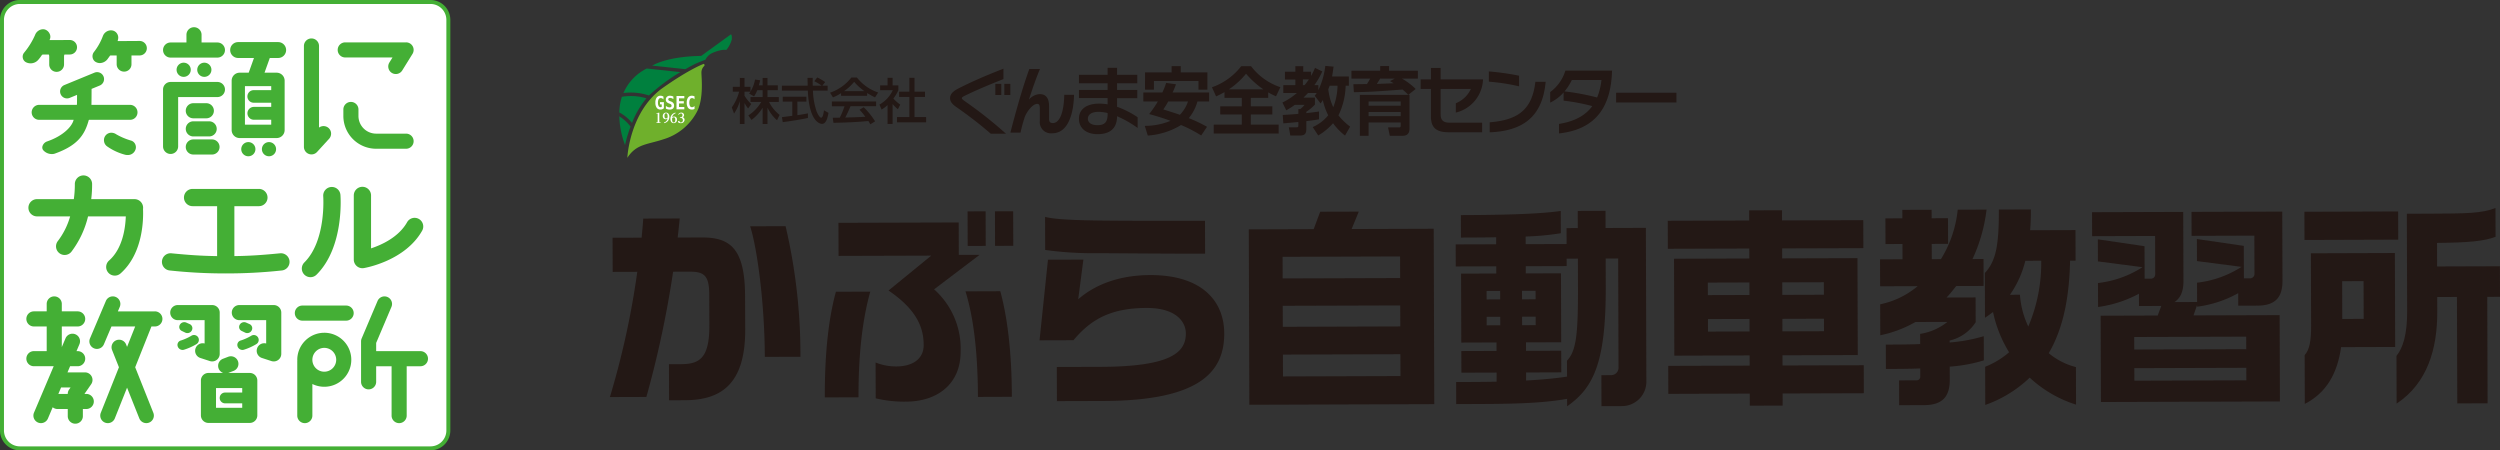 <svg xmlns="http://www.w3.org/2000/svg" xmlns:xlink="http://www.w3.org/1999/xlink" width="444.103" height="80" viewBox="0 0 444.103 80"><rect x="0" y="0" width="444.103" height="80" fill="#333333" stroke="none"/><defs><style>.a{fill:none;}.b{isolation:isolate;}.c{fill:#231815;}.d{fill:#6fb02c;}.e{fill:#00803e;}.f{fill:#fff;}.g{mix-blend-mode:multiply;}.h{clip-path:url(#a);}.i{fill:#44af35;}</style><clipPath id="a" transform="translate(0 0)"><rect class="a" width="80" height="80"/></clipPath></defs><g class="b"><path class="c" d="M297.808,16.47H287.084v1.728h10.724Zm-13.322-2.263a11.434,11.434,0,0,1-.77,3.113,41.368,41.368,0,0,0-5.792-1.085,9.813,9.813,0,0,0,1.305-2.028Zm1.876-1.492v-.169h-8.288a7.339,7.339,0,0,1-2.695,3.806v1.871a7.298,7.298,0,0,0,2.384-1.806v1.465a34.653,34.653,0,0,1,5.093.968c-1.194,1.634-3.08,2.709-5.914,3.165v1.688c7.034-.771,9.21-5.297,9.42-10.988m-11.789,1.819h-1.831c-.593,5.388-3.627,6.814-8.112,7.194v1.779c5.789-.235,9.368-2.656,9.943-8.973m-4.726.799V13.449a44.25,44.25,0,0,0-5.368-.76v1.818a36.249,36.249,0,0,1,5.368.826m-6.4-1.23H255.92V12.062h-1.729v2.041h-1.826v1.7h1.826v4.84c0,1.87.76,2.85,3.131,2.85h5.966V21.795h-5.78c-1.192,0-1.588-.536-1.588-1.454V15.803h5.366A4.966,4.966,0,0,1,258.614,18.34v1.662a6.307,6.307,0,0,0,4.832-5.899m-16.523.3c.275.172.399.235.635.38-.426.026-2.51.118-2.983.118.246-.357.408-.616.597-.942h2.607Zm1.899,6.227h-5.704V19.898h5.704Zm0-1.843h-5.704v-.76h5.704Zm-7.255-1.936v7.27h1.551V21.753h5.704v.576c0,.3-.111.3-.346.3h-1.903l.314,1.491h2.31c.755,0,1.191-.418,1.191-1.268V16.851h-.212l1.306-1.047a11.889,11.889,0,0,0-2.436-1.844h2.83v-1.4h-5.119v-.824h-1.577v.824h-5.105v1.4h3.329c-.249.456-.36.64-.575.967-.382.015-2.083.026-2.419.039l.098,1.413c3.168-.066,3.629-.104,8.649-.471a10.113,10.113,0,0,1,1.007.943Zm-9.048-2.75a12.444,12.444,0,0,1-.772,1.022h-.297V14.101Zm5.081,1.126a10.898,10.898,0,0,1-.756,3.82,9.872,9.872,0,0,1-.884-3.192c.065-.157.127-.328.237-.628Zm-3.429,8.84a10.576,10.576,0,0,0,2.636-2.181,10.385,10.385,0,0,0,2.126,2.196l.907-1.583a11.7,11.7,0,0,1-2.078-2.001,12.682,12.682,0,0,0,1.278-5.271h.574V13.578h-2.982c.137-.757.212-1.319.263-1.739l-1.468-.13a13.626,13.626,0,0,1-1.231,4.303v-.89h-.709a13.898,13.898,0,0,0,1.406-2.433l-1.293-.627a12.973,12.973,0,0,1-.697,1.426v-.747h-1.39v-.979h-1.406v.979h-1.852v1.387h1.852v.994h-2.137v1.4h2.41a11.386,11.386,0,0,1-2.571,1.686l.685,1.389a13.979,13.979,0,0,0,1.513-.969h1.726a3.83,3.83,0,0,1-.754.745h-.336v.853c-1.506.129-2.078.156-2.774.194l.101,1.493c.422-.029,2.298-.211,2.674-.239V22.25c0,.287-.052.368-.387.368h-1.307l.263,1.464h1.653c.942,0,1.193-.341,1.193-1.217v-1.347c1.454-.183,1.79-.234,2.249-.326V19.806c-.56.092-1.08.155-2.249.288v-.235a8.625,8.625,0,0,0,1.529-1.284V17.334h-2.025c.484-.473.67-.681.794-.811h1.539c-.086.142-.148.222-.346.496L234.595,18.38c.126-.171.2-.3.399-.601a10.428,10.428,0,0,0,.956,2.708,7.62,7.62,0,0,1-2.757,2.091Zm-15.866-8.199a13.814,13.814,0,0,0,3.044-2.772,15.601,15.601,0,0,0,3.068,2.772Zm-.784,1.517h3.07V18.89H216.763v1.439h3.829v1.806h-4.984v1.583H227.14v-1.583h-4.946V20.328H226.02V18.89h-3.825V17.385h3.093v-.968a15.203,15.203,0,0,0,1.38.695l.78-1.624a10.796,10.796,0,0,1-5.204-3.729h-1.754a11.278,11.278,0,0,1-5.196,3.745l.735,1.619c.398-.182.82-.378,1.492-.759Zm-14.117-1.451h1.579V14.389h7.914v1.544h1.59V12.859h-4.733V11.748H208.127v1.111h-4.722Zm7.63,2.092a6.201,6.201,0,0,1-1.439,2.369c-.847-.302-1.953-.64-2.948-.956a11.789,11.789,0,0,0,.871-1.412Zm-3.878-3.298a13.155,13.155,0,0,1-.67,1.702h-3.378V18.026H205.68a19.119,19.119,0,0,1-1.54,2.236c2.087.575,3.121.954,3.789,1.204a11.781,11.781,0,0,1-4.573.889l.537,1.727a13.052,13.052,0,0,0,5.914-1.872,24.29,24.29,0,0,1,3.576,1.857l1.032-1.541a25.083,25.083,0,0,0-3.238-1.542,7.93,7.93,0,0,0,1.539-2.958h2.072V16.431h-6.485a13.698,13.698,0,0,0,.598-1.465Zm-10.399,5.586c0,1.427-.557,1.922-1.827,1.922-1.067,0-1.679-.457-1.679-1.16,0-.671.589-1.205,1.891-1.205a6.893,6.893,0,0,1,1.615.209Zm5.334,2.42V20.825a16.485,16.485,0,0,0-3.657-1.858V17.45h3.591V15.971h-3.591V14.796h3.591v-1.507h-3.591V12.047h-1.677v1.243h-5.093v1.507h5.093V15.971h-5.093v1.452h5.093V18.536a8.787,8.787,0,0,0-1.44-.13c-2.563,0-3.654,1.19-3.654,2.67,0,1.713,1.304,2.757,3.318,2.757,1.678,0,3.453-.602,3.453-3.19a19.196,19.196,0,0,1,3.657,2.091m-11.299-5.897h-1.738c-.038,2.89-.745,5.022-2.014,5.022-.423,0-.685-.146-.685-.746V18.839c0-1.283-.47-2.123-1.663-2.123a2.748,2.748,0,0,0-1.915.984c.448-1.402,1.244-3.756,1.965-5.442h-1.891c-1.144,3.126-2.287,7.14-3.365,11.299h1.8a26.974,26.974,0,0,1,.758-2.785c.361-.955,1.405-2.316,2.2-2.316.348,0,.472.208.472.878v2.131a1.989,1.989,0,0,0,2.202,2.211c2.806,0,3.8-3.439,3.874-6.84m-12.09,6.918a75.688,75.688,0,0,0-7.404-5.847c-.189-.13-.438-.313-.438-.485,0-.116.188-.248.476-.39,1.901-.929,4.2-1.911,6.919-2.985V12.205c-3.43,1.321-5.975,2.484-7.842,3.427-1.028.509-1.641,1.032-1.641,1.791,0,.917.822,1.376,1.528,1.886a71.201,71.201,0,0,1,5.707,4.446Zm-.832-8.856h-1.057v1.974H177.87Zm1.605,0h-1.069v1.974h1.069Zm-17.937,1.382h-1.822v.934h1.822V20.8H159.34v.932h5.179V20.8h-2.066V17.215h1.865v-.934h-1.865V13.816h-.915Zm-2.973,2.208a6.394,6.394,0,0,0,.941.917l.416-.83a6.117,6.117,0,0,1-1.219-1.074,6.784,6.784,0,0,0,.881-1.474v-.854h-1.02V13.816h-.899v1.359h-1.318v.854h2.249a5.674,5.674,0,0,1-2.37,2.548l.385.888a5.765,5.765,0,0,0,1.054-.81v3.365h.899Zm-8.626-2.295a8.912,8.912,0,0,0,1.795-1.656,10.398,10.398,0,0,0,1.817,1.656Zm-.531.826h4.63V16.527a14.486,14.486,0,0,0,1.403.775l.56-.872a7.962,7.962,0,0,1-3.768-2.652h-1.002a8.097,8.097,0,0,1-3.777,2.686l.515.837a8.445,8.445,0,0,0,1.439-.749Zm6.043,4.538a13.099,13.099,0,0,0-2.024-2.512l-.74.453a10.142,10.142,0,0,1,1.028,1.248c-1.744.087-1.926.095-3.557.13.296-.558.637-1.298.932-2.006h4.544V18.026h-7.856v.846h2.24a12.421,12.421,0,0,1-.845,2.032c-.27.009-1.065.009-1.246.009l.128.905c3.043-.059,4.999-.197,6.194-.321a5.607,5.607,0,0,1,.355.583Zm-16.403.138c1.029-.129,3.052-.427,4.474-.742v-.818c-.341.071-.873.175-1.875.323V18.044h1.605V17.18H139.048v.864h1.7v2.529c-.2.026-1.379.175-1.849.235Zm7.534-7.115a9.183,9.183,0,0,0-1.405-.827l-.523.678a7.933,7.933,0,0,1,1.302.784h-1.578c-.019-.349-.011-.843-.011-1.386h-.923c.008.228.035,1.194.035,1.386h-4.58V16.09h4.605c.208,5.314,2.006,5.914,2.528,5.914.785,0,1.021-1.284,1.142-1.954l-.802-.453c-.051.4-.19,1.307-.487,1.307-.366,0-.758-.971-.803-1.063a12.668,12.668,0,0,1-.671-3.751h2.615v-.872h-.942ZM135.473,16.02v1.221h-2.154v.87h1.91a7.144,7.144,0,0,1-2.295,2.393l.568.8a7.592,7.592,0,0,0,1.971-2.171v2.895h.864V19.107a6.903,6.903,0,0,0,1.699,2.258l.454-.96a6.642,6.642,0,0,1-1.876-2.295H138.35v-.87h-2.013V16.02h1.838v-.862h-1.838V13.841h-.864v1.317h-.671c.113-.367.181-.655.235-.899l-.908-.131a6.507,6.507,0,0,1-.81,2.147v-.858h-1.063V13.841h-.83v1.577h-1.253v.864h1.131a8.801,8.801,0,0,1-1.307,2.8l.401,1.097a7.871,7.871,0,0,0,1.028-2.205v4.055h.83v-3.74a4.961,4.961,0,0,0,.644.976l.55-.786a7.55,7.55,0,0,1-1.194-1.472v-.724h1.063c-.079.122-.176.246-.244.331l.871.508a4.964,4.964,0,0,0,.576-1.101Z" transform="translate(0 0)"/><path class="d" d="M111.441,28.04s.333-7.963,6.068-12.264c4.967-3.533,7.502-4.429,7.502-4.429a.238.238,0,0,1,.077.384,1.6,1.6,0,0,0-.486,1.127c-.026.614.486,4.634-.819,7.041A9.963,9.963,0,0,1,117.79,24.763C115.025,25.685,113.028,25.557,111.441,28.04Z" transform="translate(0 0)"/><path class="e" d="M112.268,21.839a15.998,15.998,0,0,1,2.559-4.374,9.518,9.518,0,0,0-4.354-.268,9.478,9.478,0,0,0-.456,2.776A7.103,7.103,0,0,1,112.268,21.839Z" transform="translate(0 0)"/><path class="e" d="M115.29,16.967q.072-.072.145-.141a32.188,32.188,0,0,1,5.425-4.017l-5.963-.64a8.68,8.68,0,0,0-4.122,4.298c-.01.02-.019.041-.029.061A10.152,10.152,0,0,1,115.29,16.967Z" transform="translate(0 0)"/><path class="e" d="M129.849,6.098l-5.3,3.84s-5.223-.051-8.449,1.587c-.085.043-.167.085-.249.128l5.899.633c.924-.527,1.57-.85,1.698-.914.358-.179,1.869-.768,1.869-.768a2.556,2.556,0,0,1,.999-1.075,6.597,6.597,0,0,1,2.048-.666,4.965,4.965,0,0,1,.666,0,4.71,4.71,0,0,0,.973-1.895C130.054,6.201,129.849,6.098,129.849,6.098Z" transform="translate(0 0)"/><path class="e" d="M110.016,20.667a15.581,15.581,0,0,0,1.015,5.094,24.065,24.065,0,0,1,.981-3.268A7.367,7.367,0,0,0,110.016,20.667Z" transform="translate(0 0)"/><path class="f" d="M117.547,18.989v-.452h-.301v-.393h.686V19.228a.885.885,0,0,1-.279.175.897.897,0,0,1-.328.06.781.781,0,0,1-.668-.319,1.511,1.511,0,0,1-.235-.908,1.497,1.497,0,0,1,.238-.912.808.808,0,0,1,.687-.316.894.894,0,0,1,.264.04.934.934,0,0,1,.243.116v.518a.642.642,0,0,0-.213-.191.553.553,0,0,0-.263-.064.411.411,0,0,0-.374.201,1.18,1.18,0,0,0-.124.608,1.223,1.223,0,0,0,.119.601.381.381,0,0,0,.348.206.468.468,0,0,0,.119-.014A.2.2,0,0,0,117.547,18.989Z" transform="translate(0 0)"/><path class="f" d="M118.847,18.379a1.113,1.113,0,0,1-.45-.283.62.62,0,0,1-.118-.398.667.667,0,0,1,.194-.506.742.742,0,0,1,.533-.183,1.303,1.303,0,0,1,.307.037,1.55,1.55,0,0,1,.305.11v.457a1.194,1.194,0,0,0-.288-.162.812.812,0,0,0-.29-.055.385.385,0,0,0-.244.068.236.236,0,0,0-.085.195.224.224,0,0,0,.062.162.801.801,0,0,0,.259.142l.19.076a.859.859,0,0,1,.395.277.714.714,0,0,1,.127.436.678.678,0,0,1-.199.535.884.884,0,0,1-.602.177,1.344,1.344,0,0,1-.332-.042,1.44,1.44,0,0,1-.322-.125v-.483a1.459,1.459,0,0,0,.341.198.875.875,0,0,0,.326.065.37.37,0,0,0,.252-.078.276.276,0,0,0,.09-.22.304.304,0,0,0-.06-.186.392.392,0,0,0-.173-.126Z" transform="translate(0 0)"/><path class="f" d="M121.564,19.417H120.176V17.05h1.388v.412h-.947v.511h.858v.412h-.858v.62h.947Z" transform="translate(0 0)"/><path class="f" d="M123.378,19.348a.887.887,0,0,1-.22.086.988.988,0,0,1-.242.029.806.806,0,0,1-.687-.316,1.495,1.495,0,0,1-.237-.911,1.498,1.498,0,0,1,.237-.912.806.806,0,0,1,.687-.316,1.004,1.004,0,0,1,.243.029.832.832,0,0,1,.218.086v.52a.858.858,0,0,0-.221-.162.501.501,0,0,0-.22-.052.4.4,0,0,0-.365.204,1.54,1.54,0,0,0,0,1.208.4.4,0,0,0,.365.204.493.493,0,0,0,.22-.052.858.858,0,0,0,.221-.162Z" transform="translate(0 0)"/><path class="f" d="M117.118,21.579c0,.114.018.163.144.163h.101v.096h-.779v-.096h.1c.129,0,.144-.053.144-.163V20.164l-.218.04-.011-.093.519-.105Z" transform="translate(0 0)"/><path class="f" d="M117.957,21.752a.864.864,0,0,0,.631-.721.444.444,0,0,1-.358.157.511.511,0,0,1-.491-.572.572.572,0,0,1,.578-.611c.358,0,.589.279.589.739a1.1,1.1,0,0,1-.95,1.131Zm.648-1.035a1.268,1.268,0,0,0-.07-.424.222.222,0,0,0-.221-.164c-.268,0-.277.329-.277.455,0,.29.079.459.275.459a.336.336,0,0,0,.288-.198C118.604,20.807,118.606,20.765,118.606,20.717Z" transform="translate(0 0)"/><path class="f" d="M120.006,20.129a.849.849,0,0,0-.594.721.462.462,0,0,1,.358-.154.508.508,0,0,1,.489.569.572.572,0,0,1-.578.611c-.347,0-.589-.268-.589-.742a1.09,1.09,0,0,1,.914-1.128Zm-.615,1.033c0,.55.172.592.288.592.257,0,.281-.289.281-.452,0-.301-.081-.464-.275-.464a.341.341,0,0,0-.288.193C119.396,21.069,119.391,21.102,119.391,21.162Z" transform="translate(0 0)"/><path class="f" d="M120.783,20.822h.068a.334.334,0,0,0,.384-.355c0-.154-.07-.315-.275-.315a.442.442,0,0,0-.377.255l-.095-.072a.575.575,0,0,1,.54-.329.46.46,0,0,1,.495.45.376.376,0,0,1-.244.359.494.494,0,0,1,.332.485.64.64,0,0,1-.714.576c-.229,0-.447-.084-.447-.255a.136.136,0,0,1,.138-.142c.103,0,.131.084.157.154a.156.156,0,0,0,.177.121.38.38,0,0,0,.386-.415.389.389,0,0,0-.45-.394h-.074Z" transform="translate(0 0)"/><path class="c" d="M121.68,71.095l-2.826.01-.019-6.406,2.146-.007c3.205-.013,5.048-.996,5.03-6.838l-.021-5.538c-.009-3.352-.876-4.067-3.516-4.059l-2.9.009a181.964,181.964,0,0,1-4.751,22.248l-6.48.021a147.099,147.099,0,0,0,4.865-22.247l-4.37.014-.022-6.065,5.162-.017c.108-1.171.219-2.3.289-3.391l6.479-.019c-.108,1.089-.219,2.217-.365,3.388l4.257-.015c4.901-.013,7.692,1.746,7.718,10.376L132.38,58.55c.031,9.91-4.519,12.525-10.7,12.544m14.182-7.698c-.034-9.719-1.384-19.399-2.602-23.198l6.292-.02a100.061,100.061,0,0,1,2.639,23.2Z" transform="translate(0 0)"/><path class="c" d="M165.934,51.398a14.081,14.081,0,0,1,4.71,11.097c.016,5.575-3.968,8.83-9.656,8.85a21.378,21.378,0,0,1-5.426-.587l-.022-6.364a9.775,9.775,0,0,0,3.696.702c2.9-.011,4.857-1.335,4.848-3.825-.009-2.976-1.15-6.212-6.247-9.66l7.59-6.202-16.464.051-.019-5.876,21.361-.068.018,5.763,3.693-.009ZM152.509,70.576l-5.989.021c-.028-8.589.818-14.584,1.973-18.771l6.103-.018c-1.226,4.376-2.115,10.329-2.087,18.768M171.9,43.693l-.019-6.141,3.205-.012.019,6.14Zm4.863-.016-.019-6.14,3.237-.011.021,6.137Zm-3.041,26.832c-.028-8.438-.875-14.387-2.209-18.754l6.18-.022c1.142,4.18,2.029,10.168,2.057,18.756Z" transform="translate(0 0)"/><path class="c" d="M195.2,44.974a61.49,61.49,0,0,1-9.534-.574l-.019-5.874c1.51.407,4.749.585,9.421.646,3.881.062,13.374.067,18.988.049l.019,5.842c-5.159.018-14.768-.065-18.875-.089m.799,26.257-8.247.025-.022-6.067,7.837-.023c12.431-.042,15.095-2.573,15.089-5.923-.008-2.149-1.824-4.555-6.987-4.538-6.215.021-9.789,1.915-12.977,5.73l-6.028.019,1.498-14.32,6.292-.019-.92,7.046c3.345-2.912,7.825-4.281,12.761-4.297,9.191-.031,13.161,4.591,13.18,10.354.022,7.01-4.597,11.958-21.476,12.014" transform="translate(0 0)"/><path class="c" d="M221.935,71.903l-.099-31.159,11.527-.038,1.158-3.096,6.856-.02-1.27,3.094,14.579-.049.1,31.159Zm26.777-26.349-20.871.069.012,3.839,20.871-.067Zm.025,8.704-20.87.066.013,3.732,20.872-.069Zm.031,8.665-20.871.068.013,3.881,20.873-.069Z" transform="translate(0 0)"/><path class="c" d="M288.18,72.14l-3.692.012-.017-5.502,1.694-.008a1.312,1.312,0,0,0,1.351-1.397l-.062-19.326-2.22.007.015,4.936c.044,13.601-2.203,18.053-6.865,21.31l-.003-1.322c-4.671.842-10.245.903-16.65.922l-3.05.01-.013-3.917c2.522-.007,4.934-.015,7.191-.063l-.003-1.619-6.253.02L259.59,62.36l6.255-.021-.005-1.506-6.255.022-.038-12.248,6.252-.02-.003-1.279-7.195.024-.013-3.918,7.194-.023-.004-1.244c-1.883.044-3.954.047-6.253.056l-.014-3.991c5.993-.024,13.526-.12,17.744-.738l.012,3.957a48.478,48.478,0,0,1-6.249.585l.005,1.356,7.27-.022-.01-2.828,1.996-.006-.008-3.05,4.936-.017.008,3.051,7.16-.024.086,27.162A4.338,4.338,0,0,1,288.18,72.14M266.49,51.676l-2.412.007.005,1.51,2.412-.009Zm13.809-5.734-1.997.008.005,1.318-7.269.022.001,1.28,6.255-.02.038,12.247-6.252.02.005,1.505,6.252-.018.014,3.841-6.254.022L271.1,67.597c2.635-.157,5.082-.352,7.267-.699l-.006-2.83c1.576-1.659,1.982-4.337,1.952-12.962Zm-13.795,10.33-2.412.007.003,1.509,2.414-.011Zm6.276-4.617-2.41.007.005,1.509,2.413-.007Zm.017,4.595-2.412.009.003,1.507L272.8,57.76Z" transform="translate(0 0)"/><path class="c" d="M316.667,69.9l.007,2.147-5.838.019-.008-2.147-14.466.049-.016-4.974,14.464-.046-.005-1.812-13.375.044-.055-17.217,13.375-.044-.006-1.77-14.468.046-.014-4.975,14.466-.045-.008-1.807,5.84-.02.005,1.81,14.431-.047.015,4.973-14.428.045.006,1.771,13.373-.042.055,17.215-13.375.044.008,1.81,14.43-.047.013,4.976Zm-5.902-19.723-7.387.024.01,2.223,7.385-.022Zm.02,6.483-7.383.02.006,2.224,7.383-.022Zm13.203-6.525-7.386.022.008,2.224,7.388-.024Zm.022,6.481-7.385.023.007,2.223,7.386-.024Z" transform="translate(0 0)"/><path class="c" d="M350.398,46.016l1.958-.005.015,4.785-4.862.015c-.562.679-1.087,1.398-1.724,2.039l5.161-.015.015,4.405a7.499,7.499,0,0,1-4.625,3.255l.003.342a28.838,28.838,0,0,0,6.06-1.115l.013,4.295a26.805,26.805,0,0,1-6.061,1.11l.009,2.338c.009,2.98-1.305,4.49-4.544,4.502L337.37,71.98l-.017-4.408,3.09-.011a.64.64,0,0,0,.675-.715l-.004-1.396c-1.958.079-4.03.086-6.103.093L335,61.215c2.072-.007,4.145-.013,6.102-.096l-.006-1.809a10.295,10.295,0,0,0,4.852-2.126l-5.686.016a21.123,21.123,0,0,1-6.248,2.359l-.017-5.503a15.024,15.024,0,0,0,6.655-3.222l-6.666.021-.015-4.785,3.994-.012-.01-2.712-3.014.009-.015-4.559,3.011-.011-.005-1.505,5.201-.017L343.14,38.77l2.902-.012.017,4.561-2.905.009.011,2.713,1.622-.005a20.562,20.562,0,0,0,2.983-8.787l5.123-.015a28.725,28.725,0,0,1-2.494,8.782m10.161,21.068a21.815,21.815,0,0,1-7.896,4.849l-.02-6.783a14.487,14.487,0,0,0,4.253-2.575,22.335,22.335,0,0,1-2.851-7.15c-.453.339-.904.677-1.43,1.021l-.023-7.949c1.99-2.154,2.506-4.943,2.484-11.272l5.689-.019c.008,1.279-.028,2.525-.134,3.692l8.059-.026.019,5.426-.977.006c-.134,6.179-1.095,11.829-3.792,16.436a12.209,12.209,0,0,0,4.832,2.471l.017,6.668a21.692,21.692,0,0,1-8.23-4.794m-.78-20.757a18.069,18.069,0,0,1-2.73,6.037l1.771-.006a15.849,15.849,0,0,0,1.487,5.644,28.703,28.703,0,0,0,2.297-11.686Z" transform="translate(0 0)"/><path class="c" d="M401.032,54.292l-3.428.012-.006-2.222a20.273,20.273,0,0,1-7.302,2.398l-.002-.301-.633,1.85,15.295-.05.05,15.334-31.795.101-.051-15.331L383.296,56.05l.633-1.703-3.958.013-.005-2.182a21.295,21.295,0,0,1-7.263,2.356l-.015-4.256a18.496,18.496,0,0,0,7.903-2.813l-7.914-1.028-.013-3.922,8.292,1.22.019,5.762,1.016-.001a.757.757,0,0,0,.863-.798l-.019-6.78-11.19.037-.013-4.259,16.198-.052.04,12.283c.006,1.771-.48,3.015-1.609,3.736l4.033-.013-.011-3.43a18.483,18.483,0,0,0,7.903-2.813l-7.914-1.027-.015-3.921,8.333,1.218.019,5.763,1.015-.002a.774.774,0,0,0,.863-.798l-.022-6.78-11.15.036-.013-4.259,16.12-.051.041,12.286c.01,2.862-1.19,4.409-4.431,4.419M399.017,59.803l-19.892.063.008,2.224,19.893-.064Zm.018,5.534-19.891.064.008,2.225,19.892-.064Z" transform="translate(0 0)"/><path class="c" d="M409.372,42.628l-.015-5.011,16.652-.056.018,5.01Zm6.504,19.039c-.661,4.677-2.61,8.113-6.449,10.082l-.026-8.667c.901-.982,1.158-2.602,1.148-5.315l-.04-12.773,14.92-.05.052,16.692Zm25.965-8.933.06,18.912-5.387.015-.06-18.912-3.505.014.01,2.596c.02,6.67-1.767,12.703-7.221,16.34l-.025-8.48c1.164-1.435,1.909-3.85,1.895-7.882l-.055-17.365,3.92-.015c6.782-.019,9.492-.066,11.828-1.015l.015,5.123c-2.031.762-4.668,1.034-10.396,1.087l.012,4.183,11.154-.037.018,5.428Zm-21.974-2.795-3.801.014.019,6.704,3.802-.014Z" transform="translate(0 0)"/><g class="g"><g class="h"><path class="f" d="M3.528.352H76.472a3.175,3.175,0,0,1,3.175,3.175V76.472a3.175,3.175,0,0,1-3.175,3.175H3.528A3.175,3.175,0,0,1,.353,76.472V3.527A3.175,3.175,0,0,1,3.528.352Z"/><path class="i" d="M76.472.705a2.825,2.825,0,0,1,2.822,2.822V76.472a2.825,2.825,0,0,1-2.822,2.822H3.528A2.825,2.825,0,0,1,.706,76.472V3.527A2.825,2.825,0,0,1,3.528.705H76.472m0-.706H3.528A3.538,3.538,0,0,0,0,3.527V76.472A3.538,3.538,0,0,0,3.528,80H76.472A3.538,3.538,0,0,0,80,76.472V3.527A3.538,3.538,0,0,0,76.472,0Z" transform="translate(0 0)"/></g></g><path class="i" d="M30.305,10.231h8.317a1.341,1.341,0,0,0,0-2.683H35.805V6.177a1.341,1.341,0,1,0-2.683,0V7.548H30.305a1.341,1.341,0,1,0,0,2.683Z" transform="translate(0 0)"/><path class="i" d="M30.305,27.35a1.341,1.341,0,0,0,1.341-1.342V17.242h6.976a1.341,1.341,0,0,0,0-2.683H30.305a1.341,1.341,0,0,0-1.342,1.341V26.009A1.342,1.342,0,0,0,30.305,27.35Z" transform="translate(0 0)"/><path class="i" d="M31.369,12.395a1.259,1.259,0,1,0,1.259-1.259A1.259,1.259,0,0,0,31.369,12.395Z" transform="translate(0 0)"/><path class="i" d="M35.04,12.395a1.259,1.259,0,1,0,1.259-1.259A1.259,1.259,0,0,0,35.04,12.395Z" transform="translate(0 0)"/><path class="i" d="M42.856,26.501a1.259,1.259,0,1,0,1.259-1.259A1.259,1.259,0,0,0,42.856,26.501Z" transform="translate(0 0)"/><path class="i" d="M46.526,26.501a1.259,1.259,0,1,0,1.259-1.259A1.259,1.259,0,0,0,46.526,26.501Z" transform="translate(0 0)"/><path class="i" d="M34.341,21.017H36.653a1.341,1.341,0,1,0,0-2.683H34.341a1.341,1.341,0,0,0,0,2.683Z" transform="translate(0 0)"/><path class="i" d="M34.341,24.234h2.816a1.341,1.341,0,0,0,0-2.683H34.341a1.341,1.341,0,0,0,0,2.683Z" transform="translate(0 0)"/><path class="i" d="M34.341,27.451h3.32a1.341,1.341,0,0,0,0-2.683h-3.32a1.341,1.341,0,0,0,0,2.683Z" transform="translate(0 0)"/><path class="i" d="M42.302,10.3h2.814l-.936,2.613H42.573a1.423,1.423,0,0,0-1.421,1.421v8.77a1.423,1.423,0,0,0,1.421,1.421h6.57a1.423,1.423,0,0,0,1.421-1.421v-8.77a1.423,1.423,0,0,0-1.421-1.421H46.99L47.926,10.3h1.489a1.411,1.411,0,0,0,0-2.822H42.302a1.411,1.411,0,1,0,0,2.822ZM48.18,15.326v.661a.025.025,0,0,1-.028.028H45.065a1.116,1.116,0,1,0,0,2.232H48.152a.061.061,0,0,1,.028.053v.661c0,.019-.009.028-.028.028H45.065a1.142,1.142,0,0,0,0,2.283H48.152a.025.025,0,0,1,.028.028v.814c0,.019-.009.028-.028.028H43.564c-.053,0-.053-.019-.053-.028V15.326c0-.008,0-.028.053-.028H48.152A.025.025,0,0,1,48.18,15.326Z" transform="translate(0 0)"/><path class="i" d="M54.846,27.34a1.341,1.341,0,0,0,1.476-.346L58.47,24.643a1.342,1.342,0,0,0-1.798-1.976V8.171a1.341,1.341,0,1,0-2.683,0V26.089A1.341,1.341,0,0,0,54.846,27.34Z" transform="translate(0 0)"/><path class="i" d="M61.329,10.21h8.397l-.554.893a1.341,1.341,0,1,0,2.28,1.414l1.825-2.942a1.341,1.341,0,0,0-1.14-2.049H61.329a1.341,1.341,0,1,0,0,2.683Z" transform="translate(0 0)"/><path class="i" d="M62.336,18.105a1.341,1.341,0,0,0-1.341,1.341v1.156a5.827,5.827,0,0,0,5.82,5.821h5.321a1.341,1.341,0,0,0,0-2.683h-5.321a3.141,3.141,0,0,1-3.138-3.138v-1.156A1.341,1.341,0,0,0,62.336,18.105Z" transform="translate(0 0)"/><path class="i" d="M49.73,44.998c-2.952.289-5.164.456-8.095.497V36.624h4.356a1.533,1.533,0,1,0,0-3.066H34.213a1.533,1.533,0,1,0,0,3.066h4.356v8.872c-2.931-.042-5.144-.208-8.095-.497a1.533,1.533,0,1,0-.299,3.051,91.645,91.645,0,0,0,9.927.523,91.642,91.642,0,0,0,9.927-.523,1.533,1.533,0,1,0-.299-3.051Z" transform="translate(0 0)"/><path class="i" d="M55.15,49.239A1.528,1.528,0,0,0,56.23,48.793C61.154,43.9,60.504,34.974,60.474,34.597a1.533,1.533,0,0,0-3.056.241c.006.079.56,7.895-3.349,11.78a1.533,1.533,0,0,0,1.081,2.62Z" transform="translate(0 0)"/><path class="i" d="M64.635,47.624c.298-.05,7.333-1.292,10.353-6.64a1.533,1.533,0,0,0-2.67-1.508c-1.49,2.639-4.478,4.008-6.404,4.645V34.718a1.533,1.533,0,0,0-3.066,0V46.112a1.534,1.534,0,0,0,1.788,1.512Z" transform="translate(0 0)"/><path class="i" d="M19.378,46.279a1.533,1.533,0,0,0,2.029,2.299c4.093-3.611,4.075-9.863,4-11.446A1.534,1.534,0,0,0,23.89,35.374H16.205a20.313,20.313,0,0,0,.156-2.723,1.533,1.533,0,1,0-3.065.086,18.672,18.672,0,0,1-.182,2.637H6.581a1.533,1.533,0,0,0,0,3.066h5.88a13.186,13.186,0,0,1-2.179,4.373,1.533,1.533,0,1,0,2.408,1.898A16.837,16.837,0,0,0,15.64,38.44h6.707C22.28,40.447,21.807,44.136,19.378,46.279Z" transform="translate(0 0)"/><path class="i" d="M15.324,69.975h-.32l1.191-1.72A1.341,1.341,0,0,0,15.092,66.15H11.989l.463-1.092h1.344a1.341,1.341,0,1,0,0-2.683h-.206l.521-1.228a1.341,1.341,0,0,0-2.47-1.048L10.979,61.66V57.994h2.817a1.341,1.341,0,1,0,0-2.683H10.979v-1.32a1.341,1.341,0,0,0-2.683,0v1.32H6.023a1.341,1.341,0,1,0,0,2.683H8.296v4.38H6.023a1.341,1.341,0,1,0,0,2.683H9.538L6.041,73.3a1.341,1.341,0,1,0,2.47,1.048l.85-2.004a1.328,1.328,0,0,0,.853.314h1.823v1.267a1.341,1.341,0,0,0,2.683,0V72.658h.605a1.341,1.341,0,0,0,0-2.683Zm-3.05-.771a1.343,1.343,0,0,0-.238.763v.007H10.366l.485-1.142h1.681Z" transform="translate(0 0)"/><path class="i" d="M27.513,55.312H20.938l.338-.796a1.341,1.341,0,0,0-2.47-1.048l-2.821,6.649a1.341,1.341,0,1,0,2.47,1.048l1.345-3.17h4.214l-1.442,3.62-.169-.424a1.341,1.341,0,0,0-2.492.993l1.217,3.056-3.223,8.089a1.341,1.341,0,1,0,2.492.993l2.174-5.457L24.746,74.32a1.341,1.341,0,1,0,2.492-.993l-3.223-8.089,2.886-7.244h.611a1.341,1.341,0,0,0,0-2.683Z" transform="translate(0 0)"/><path class="i" d="M61.489,54.279H53.714a1.341,1.341,0,0,0,0,2.683h7.774a1.341,1.341,0,0,0,0-2.683Z" transform="translate(0 0)"/><path class="i" d="M74.688,62.377H66.822V60.916l2.714-6.398A1.341,1.341,0,1,0,67.067,53.47l-2.821,6.649a1.337,1.337,0,0,0-.107.524v7.184a1.341,1.341,0,1,0,2.683,0V65.06h2.74v8.766a1.341,1.341,0,1,0,2.683,0V65.06h2.443a1.341,1.341,0,0,0,0-2.683Z" transform="translate(0 0)"/><path class="i" d="M57.607,59.113a4.805,4.805,0,0,0-4.8,4.8c0,.066.007.129.01.195-.002.033-.01.064-.01.098v9.621a1.341,1.341,0,1,0,2.683,0V68.213a4.797,4.797,0,1,0,2.117-9.101Zm0,6.917a2.117,2.117,0,1,1,2.117-2.117A2.119,2.119,0,0,1,57.607,66.029Z" transform="translate(0 0)"/><path class="i" d="M37.689,64.205A1.341,1.341,0,0,0,39.03,62.864V55.531A1.341,1.341,0,0,0,37.689,54.19H31.58a1.341,1.341,0,0,0,0,2.683h4.768v4.146a1.341,1.341,0,0,0-.744,2.576l1.669.544A1.338,1.338,0,0,0,37.689,64.205Z" transform="translate(0 0)"/><path class="i" d="M48.625,54.19H42.516a1.341,1.341,0,0,0,0,2.683h4.768v4.145a1.341,1.341,0,0,0-.744,2.576l1.669.545a1.341,1.341,0,0,0,1.758-1.275V55.531A1.341,1.341,0,0,0,48.625,54.19Z" transform="translate(0 0)"/><path class="i" d="M44.369,66.251H40.523c.015-.005.031-.007.047-.013l.924-.353a1.341,1.341,0,0,0-.959-2.506l-.923.353a1.339,1.339,0,0,0,.043,2.519H37.03a1.341,1.341,0,0,0-1.341,1.341v6.197A1.341,1.341,0,0,0,37.03,75.13h7.339a1.341,1.341,0,0,0,1.342-1.342V67.592A1.341,1.341,0,0,0,44.369,66.251Zm-1.341,3.482H39.984a.958.958,0,1,0,0,1.916h3.045v.799H38.372v-3.514h4.656Z" transform="translate(0 0)"/><path class="i" d="M35.193,59.906a.878.878,0,0,0-1.17-.277,8.834,8.834,0,0,1-1.873.851.811.811,0,0,0-.596,1,.912.912,0,0,0,1.086.66A10.135,10.135,0,0,0,34.917,61.12.885.885,0,0,0,35.193,59.906Z" transform="translate(0 0)"/><path class="i" d="M32.938,59.098a.882.882,0,0,0,1.149-.425.803.803,0,0,0-.404-1.107l-.575-.255a.898.898,0,0,0-1.171.404A.777.777,0,0,0,32.321,58.8Z" transform="translate(0 0)"/><path class="i" d="M42.188,61.481a.912.912,0,0,0,1.085.66A10.135,10.135,0,0,0,45.55,61.12a.869.869,0,0,0-.894-1.49,8.834,8.834,0,0,1-1.873.851A.811.811,0,0,0,42.188,61.481Z" transform="translate(0 0)"/><path class="i" d="M43.571,59.098a.882.882,0,0,0,1.149-.425.803.803,0,0,0-.404-1.107l-.575-.255a.898.898,0,0,0-1.171.404A.777.777,0,0,0,42.954,58.8Z" transform="translate(0 0)"/><path class="i" d="M13.665,18.59a.07.07,0,0,1-.062.034H6.939a1.348,1.348,0,0,0-1.315,1.344,1.333,1.333,0,0,0,1.315,1.316l6.14-.001c-.259,1.166-1.85,2.867-4.729,3.846a1.303,1.303,0,0,0-.786.784.806.806,0,0,0,.083.727,2.022,2.022,0,0,0,1.591.726,1.518,1.518,0,0,0,.484-.073c4.07-1.445,5.327-3.341,6.037-5.935a.119.119,0,0,1,.123-.073h7.227a1.317,1.317,0,0,0,1.316-1.316,1.332,1.332,0,0,0-1.316-1.344h-6.833a.045.045,0,0,1-.035-.013c.017-.133.026-1.859.028-2.822l1.439-.592a1.235,1.235,0,1,0-.94-2.284L11.452,15.1a1.235,1.235,0,1,0,.94,2.284l1.294-.533C13.687,17.636,13.68,18.469,13.665,18.59Z" transform="translate(0 0)"/><path class="i" d="M6.836,10.583a7.105,7.105,0,0,0,.525-.691L7.42,9.803a.329.329,0,0,1,.222-.121H8.666a.807.807,0,0,1,.079.287v1.48a1.302,1.302,0,0,0,1.316,1.315,1.317,1.317,0,0,0,1.316-1.315v-1.48a.814.814,0,0,1,.079-.287h.939a1.288,1.288,0,0,0,0-2.576l-3.616.017A.447.447,0,0,0,8.87,6.945a1.183,1.183,0,0,0-.059-.964,1.413,1.413,0,0,0-.883-.756,1.42,1.42,0,0,0-.292-.031A1.563,1.563,0,0,0,6.227,6.222,13.254,13.254,0,0,1,4.283,9.359a1.115,1.115,0,0,0-.226.96,1.084,1.084,0,0,0,.59.753,1.803,1.803,0,0,0,2.189-.489Z" transform="translate(0 0)"/><path class="i" d="M17.071,11.041a1.434,1.434,0,0,0,.67.164,1.759,1.759,0,0,0,1.397-.752c.054-.082.116-.164.177-.246.065-.087.13-.174.198-.278a.196.196,0,0,1,.164-.079H20.69a.03.03,0,0,1,.034.034v1.523A1.317,1.317,0,0,0,22.04,12.723a1.302,1.302,0,0,0,1.316-1.316V9.885a.03.03,0,0,1,.034-.034h1.406a1.288,1.288,0,0,0,0-2.576l-3.893.024.007-.049c.001-.014.021-.116.025-.138a1.318,1.318,0,0,0-.097-1.068,1.239,1.239,0,0,0-.815-.62,1.459,1.459,0,0,0-.313-.034,1.541,1.541,0,0,0-1.42.978A10.729,10.729,0,0,1,16.68,9.25a1.223,1.223,0,0,0-.212,1.039A1.102,1.102,0,0,0,17.071,11.041Z" transform="translate(0 0)"/><path class="i" d="M23.326,24.986a11.788,11.788,0,0,1-2.684-1.132,1.529,1.529,0,0,0-.863-.275,1.304,1.304,0,0,0-1.301,1.468,1.317,1.317,0,0,0,.513.929,9.887,9.887,0,0,0,3.144,1.487,1.859,1.859,0,0,0,.521.075,1.421,1.421,0,0,0,1.358-.834,1.248,1.248,0,0,0,.029-1.036A1.19,1.19,0,0,0,23.326,24.986Z" transform="translate(0 0)"/></g></svg>